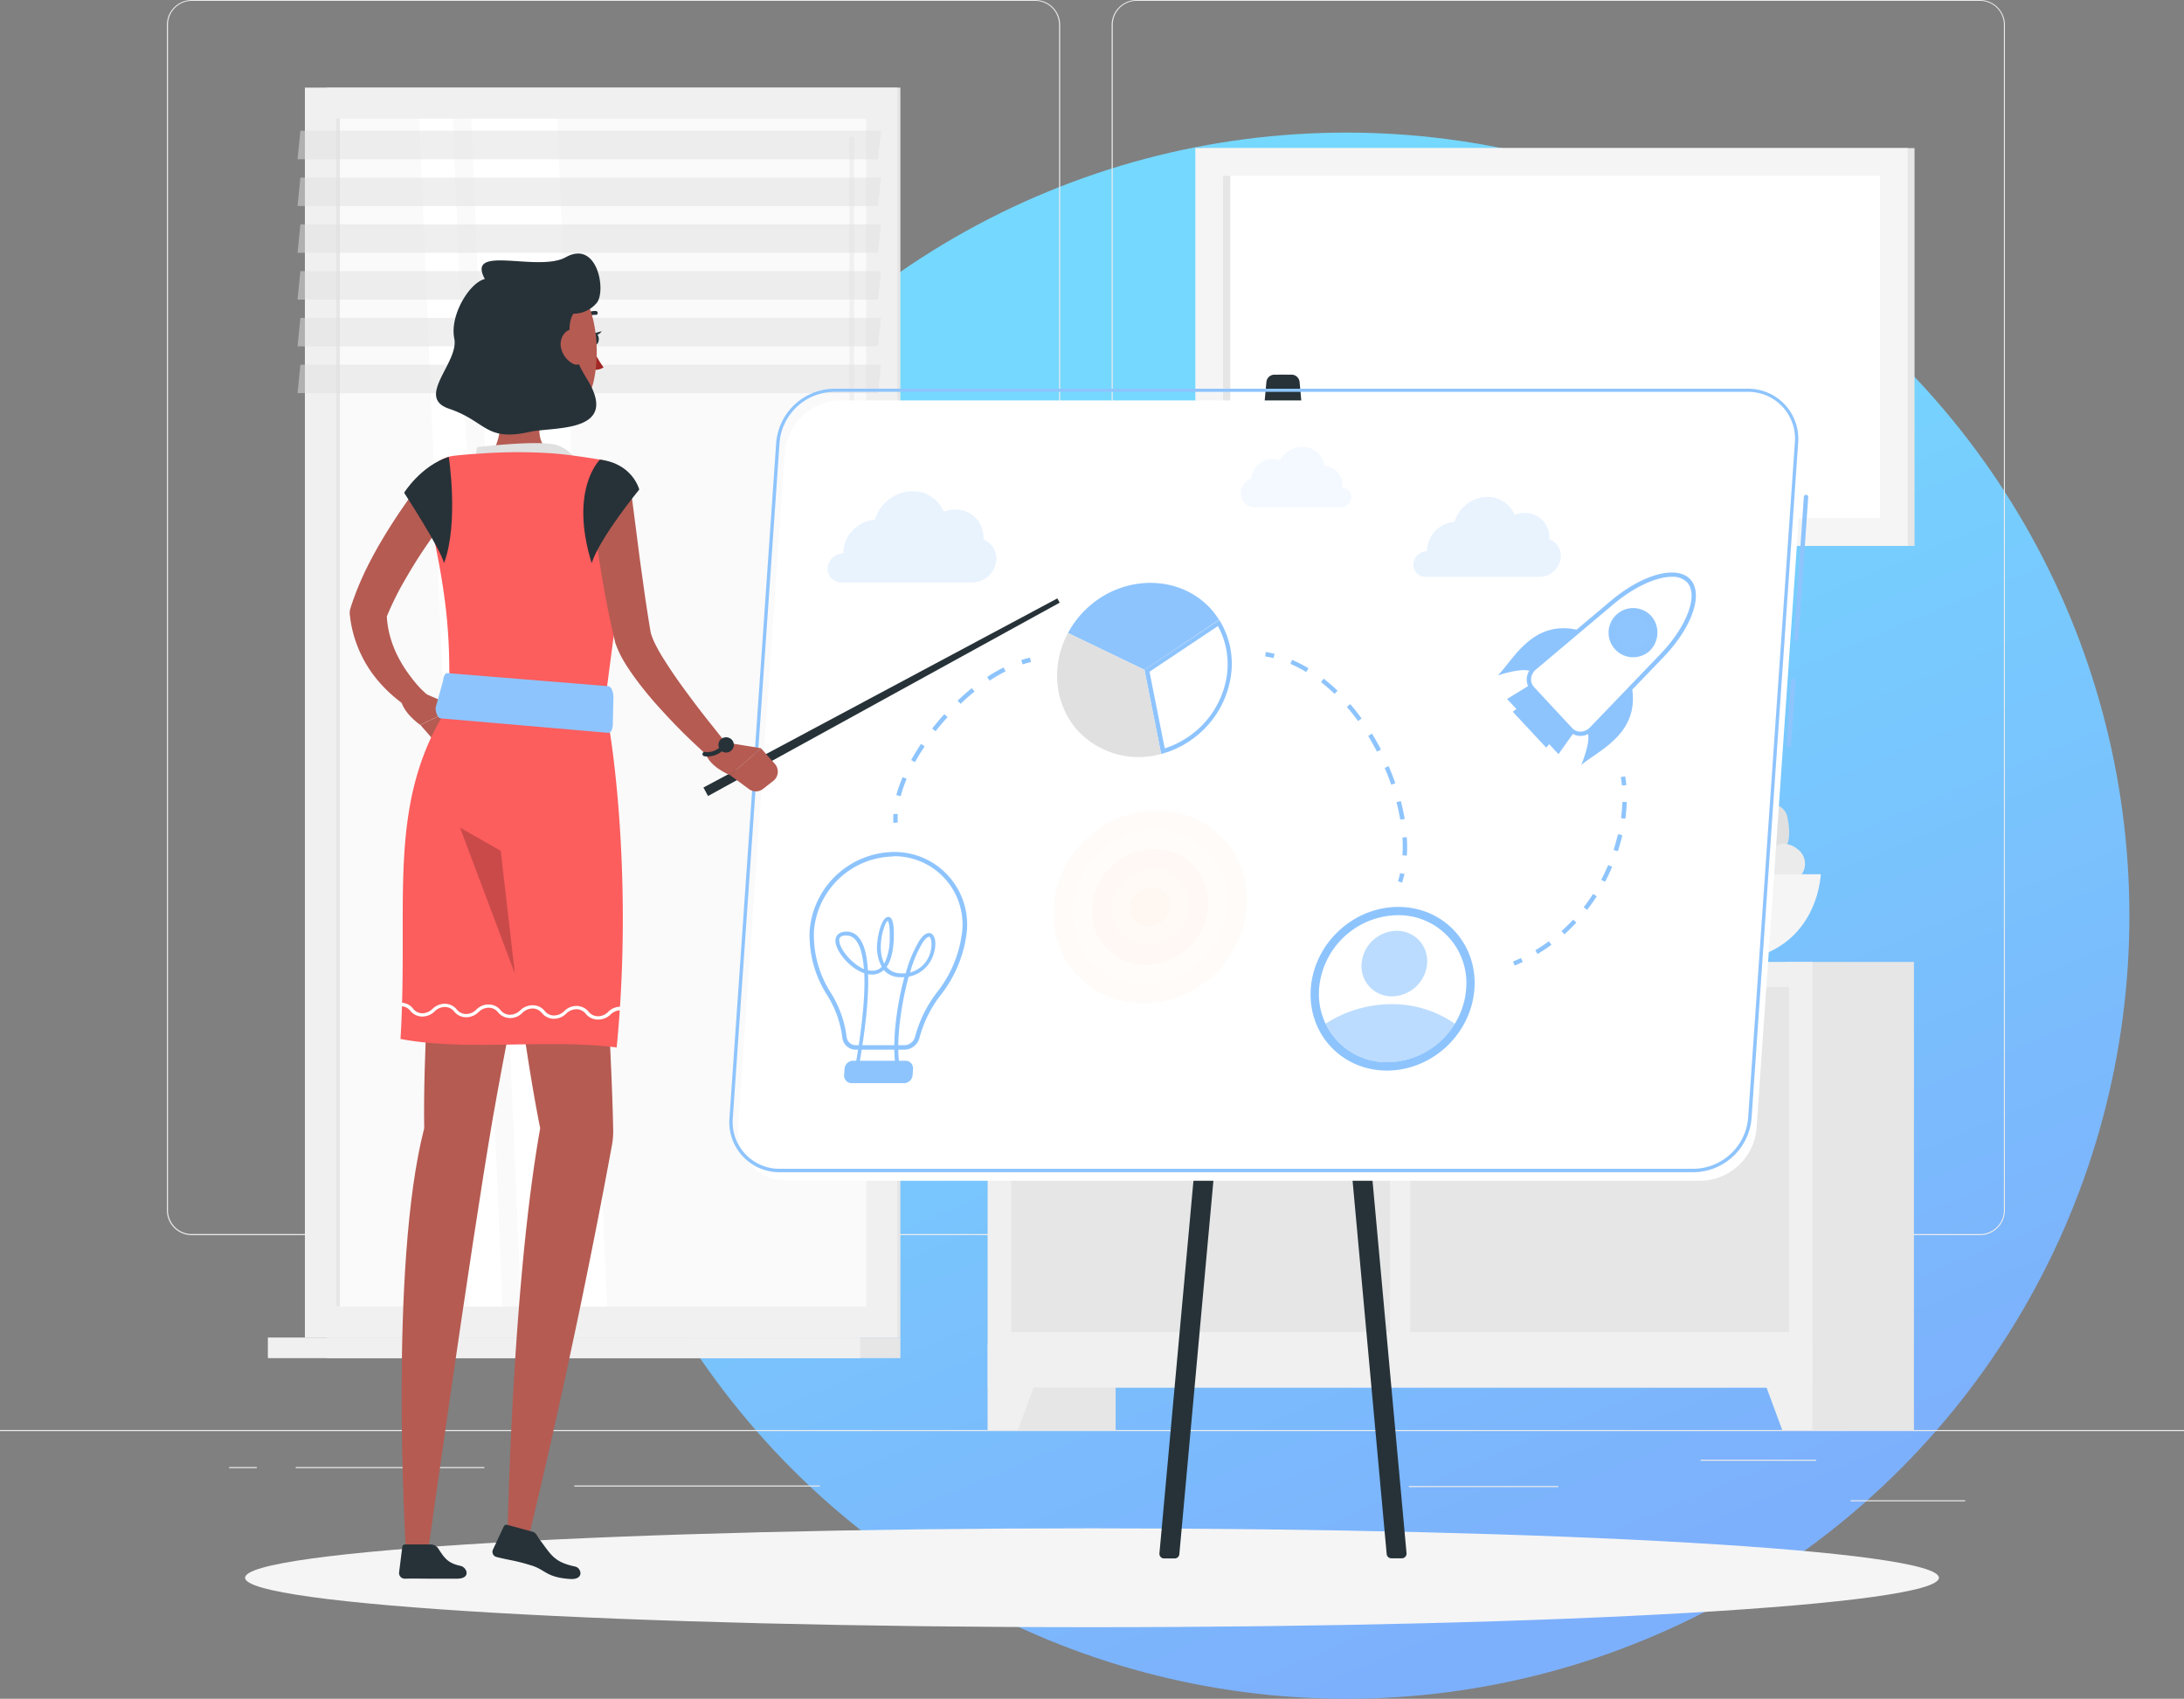 <svg xmlns="http://www.w3.org/2000/svg" xmlns:xlink="http://www.w3.org/1999/xlink" width="640" height="497.857" viewBox="0 0 640 497.857">
  <rect x="0" y="0" width="640" height="497.857" fill="#808080" stroke="none"/>
  <defs>
    <linearGradient id="linear-gradient" x1="0.211" y1="0.308" x2="0.5" y2="1" gradientUnits="objectBoundingBox">
      <stop offset="0" stop-color="#75d8ff"/>
      <stop offset="1" stop-color="#7db0fc"/>
    </linearGradient>
  </defs>
  <g id="Group_2672" data-name="Group 2672" transform="translate(-683 -4123)">
    <circle id="Ellipse_9" data-name="Ellipse 9" cx="229.5" cy="229.5" r="229.5" transform="translate(848 4161.857)" fill="url(#linear-gradient)"/>
    <g id="Business_Plan-rafiki_1" data-name="Business Plan-rafiki 1" transform="translate(683 4052.6)">
      <path id="Path_634" data-name="Path 634" d="M640,489.472H0v.32H640Z" fill="#ebebeb"/>
      <path id="Path_635" data-name="Path 635" d="M575.872,510.067H542.3v.32h33.574Z" fill="#ebebeb"/>
      <path id="Path_636" data-name="Path 636" d="M456.652,505.907H412.838v.32h43.814Z" fill="#ebebeb"/>
      <path id="Path_637" data-name="Path 637" d="M532.186,498.188H498.343v.321h33.843Z" fill="#ebebeb"/>
      <path id="Path_638" data-name="Path 638" d="M141.939,500.339H86.656v.32h55.283Z" fill="#ebebeb"/>
      <path id="Path_639" data-name="Path 639" d="M75.251,500.339h-8.1v.32h8.1Z" fill="#ebebeb"/>
      <path id="Path_640" data-name="Path 640" d="M240.217,505.741H168.281v.32h71.936Z" fill="#ebebeb"/>
      <path id="Path_641" data-name="Path 641" d="M303.36,432.384H56.205a7.308,7.308,0,0,1-7.3-7.309V77.645a7.309,7.309,0,0,1,7.3-7.245H303.36a7.309,7.309,0,0,1,7.309,7.309V425.075a7.31,7.31,0,0,1-7.309,7.309ZM56.205,70.656a6.989,6.989,0,0,0-6.976,6.989v347.43a6.99,6.99,0,0,0,6.976,6.989H303.36a7,7,0,0,0,6.989-6.989V77.645a7,7,0,0,0-6.989-6.989Z" fill="#ebebeb"/>
      <path id="Path_642" data-name="Path 642" d="M580.237,432.384H333.069a7.32,7.32,0,0,1-7.309-7.309V77.645a7.322,7.322,0,0,1,7.309-7.245H580.237a7.309,7.309,0,0,1,7.283,7.245v347.43a7.31,7.31,0,0,1-7.283,7.309ZM333.069,70.656a7,7,0,0,0-6.989,6.989v347.43a7,7,0,0,0,6.989,6.989H580.237a7,7,0,0,0,6.988-6.989V77.645a7,7,0,0,0-6.988-6.989Z" fill="#ebebeb"/>
      <path id="Path_643" data-name="Path 643" d="M289.459,489.472h37.466V352.307H289.459Z" fill="#e6e6e6"/>
      <path id="Path_644" data-name="Path 644" d="M298.3,489.472h-8.845V464.333h18.112Z" fill="#f0f0f0"/>
      <path id="Path_645" data-name="Path 645" d="M523.392,489.472h37.465V352.307H523.392Z" fill="#e6e6e6"/>
      <path id="Path_646" data-name="Path 646" d="M289.459,477.094H531.1V352.307H289.459Z" fill="#f0f0f0"/>
      <path id="Path_647" data-name="Path 647" d="M296.32,359.68H407.309V460.8H296.32Z" fill="#e6e6e6"/>
      <path id="Path_648" data-name="Path 648" d="M413.248,359.68H524.237V460.8H413.248Z" fill="#e6e6e6"/>
      <path id="Path_649" data-name="Path 649" d="M430.221,387.021a8.626,8.626,0,1,1,6.088-2.527A8.634,8.634,0,0,1,430.221,387.021Zm0-15.719a7.117,7.117,0,1,0,5.011,2.089A7.107,7.107,0,0,0,430.221,371.3Z" fill="#fafafa"/>
      <path id="Path_650" data-name="Path 650" d="M390.4,387.021a8.628,8.628,0,1,1,6.087-2.527A8.631,8.631,0,0,1,390.4,387.021Zm0-15.719a7.117,7.117,0,1,0,5.011,2.089A7.1,7.1,0,0,0,390.4,371.3Z" fill="#fafafa"/>
      <path id="Path_651" data-name="Path 651" d="M522.253,489.472H531.1V464.333H512.985Z" fill="#f0f0f0"/>
      <path id="Path_652" data-name="Path 652" d="M497.728,333.709c2.164-2.112-.128-5.005,2.778-7.04s.41-5.12.525-7.975,3.9-3.289,4.992-6.592a6.476,6.476,0,0,0-.858-4.659,5.3,5.3,0,0,0-8.614-1.28,5.235,5.235,0,0,0-.333.41c-2.163,2.88,0,5.657-2.445,7.6s-6.733,2.342-6.592,5.581-3.123,3.52-4.877,6.016c-1.062,1.549-.243,4.1.538,5.837a5.32,5.32,0,0,0,2.816,2.7C488.551,335.475,494.234,337.114,497.728,333.709Z" fill="#ebebeb"/>
      <path id="Path_653" data-name="Path 653" d="M502.541,341.363c3.673-1.549,2.24-6.17,6.784-7.27s2.969-6.068,4.454-9.5,6.4-2.15,9.28-5.67c1.8-2.164,1.28-6.3.7-9.14a4.634,4.634,0,0,0-4.3-3.648,9.952,9.952,0,0,0-5.734,1.28c-4.019,2.5-2.765,6.912-6.643,8.128s-9.344-.371-10.727,3.661-5.517,2.8-8.845,5.031c-2.393,1.587-2.3,6.092-2.06,8.524a4.59,4.59,0,0,0,1.28,2.778C489.344,338.189,496.089,344.089,502.541,341.363Z" fill="#e0e0e0"/>
      <path id="Path_654" data-name="Path 654" d="M499.61,322.79c2.406-1.843,4.928.845,7.373-1.74s5.12.32,7.949.627,3.84-3.392,7.257-3.994a6.488,6.488,0,0,1,4.48,1.511,5.312,5.312,0,0,1,0,8.716l-.461.282c-3.161,1.715-5.606-.781-7.872,1.28s-3.289,6.323-6.476,5.722-3.943,2.56-6.656,3.955c-1.677.832-4.084-.346-5.7-1.37a5.3,5.3,0,0,1-2.266-3.174C496.538,331.61,495.732,325.76,499.61,322.79Z" fill="#ebebeb"/>
      <path id="Path_655" data-name="Path 655" d="M473.6,326.63s.755,25.664,29.977,25.664,29.978-25.664,29.978-25.664Z" fill="#f5f5f5"/>
      <path id="Path_656" data-name="Path 656" d="M561.036,113.805H352.281V230.387H561.036Z" fill="#e6e6e6"/>
      <path id="Path_657" data-name="Path 657" d="M559.04,113.805H350.285V230.387H559.04Z" fill="#f5f5f5"/>
      <path id="Path_658" data-name="Path 658" d="M550.912,222.246V121.933H358.426V222.246Z" fill="#fff"/>
      <path id="Path_659" data-name="Path 659" d="M360.524,222.246V121.933H358.4V222.246Z" fill="#e6e6e6"/>
      <path id="Path_660" data-name="Path 660" d="M95.847,462.374h168V96.076h-168Z" fill="#e6e6e6"/>
      <path id="Path_661" data-name="Path 661" d="M89.344,462.374H262.925V96.076H89.344Z" fill="#f0f0f0"/>
      <path id="Path_662" data-name="Path 662" d="M95.847,468.429h168v-6.042h-168Z" fill="#e6e6e6"/>
      <path id="Path_663" data-name="Path 663" d="M78.5,468.429H252.083v-6.042H78.5Z" fill="#f0f0f0"/>
      <path id="Path_664" data-name="Path 664" d="M253.824,453.286V105.19H98.445v348.1Z" fill="#fafafa"/>
      <path id="Path_665" data-name="Path 665" d="M177.881,453.286,163.3,105.19H138.086l14.579,348.1Z" fill="#fff"/>
      <path id="Path_666" data-name="Path 666" d="M249.6,205.235a.7.7,0,0,0,.7-.7v-93.44a.7.7,0,0,0-1.4,0v93.44a.7.7,0,0,0,.691.7Z" fill="#f0f0f0"/>
      <path id="Path_667" data-name="Path 667" d="M147.239,453.286l-14.567-348.1h-9.83l14.566,348.1Z" fill="#fff"/>
      <path id="Path_668" data-name="Path 668" d="M99.6,453.274v-348.1H98.445v348.1Z" fill="#e6e6e6"/>
      <path id="Path_669" data-name="Path 669" d="M87.193,117.069H257.3l.845-8.346H88.025Z" fill="#e0e0e0" opacity="0.5"/>
      <path id="Path_670" data-name="Path 670" d="M87.193,130.778H257.3l.845-8.333H88.025Z" fill="#e0e0e0" opacity="0.5"/>
      <path id="Path_671" data-name="Path 671" d="M87.193,144.486H257.3l.845-8.333H88.025Z" fill="#e0e0e0" opacity="0.5"/>
      <path id="Path_672" data-name="Path 672" d="M87.193,158.208H257.3l.845-8.346H88.025Z" fill="#e0e0e0" opacity="0.5"/>
      <path id="Path_673" data-name="Path 673" d="M87.193,171.917H257.3l.845-8.346H88.025Z" fill="#e0e0e0" opacity="0.5"/>
      <path id="Path_674" data-name="Path 674" d="M87.193,185.625H257.3l.845-8.345H88.025Z" fill="#e0e0e0" opacity="0.5"/>
      <path id="Path_675" data-name="Path 675" d="M320,547.277c137.066,0,248.18-6.488,248.18-14.49S457.065,518.3,320,518.3,71.82,524.785,71.82,532.787,182.934,547.277,320,547.277Z" fill="#f5f5f5"/>
      <path id="Path_676" data-name="Path 676" d="M373.441,180.2h3.673L345.6,525.849a1.371,1.371,0,0,1-1.37,1.28h-3.1a1.369,1.369,0,0,1-1.369-1.5L371.1,182.4a2.382,2.382,0,0,1,2.343-2.2Z" fill="#263238"/>
      <path id="Path_677" data-name="Path 677" d="M378.471,180.2h-3.687l31.565,345.6a1.371,1.371,0,0,0,1.37,1.28H410.8a1.369,1.369,0,0,0,1.37-1.5l-31.334-343.22a2.381,2.381,0,0,0-2.368-2.163Z" fill="#263238"/>
      <path id="Path_678" data-name="Path 678" d="M524.16,289.459a.654.654,0,0,1-.241-.068.637.637,0,0,1-.319-.374.635.635,0,0,1-.028-.249l1.28-18.855a.638.638,0,0,1,.214-.441.646.646,0,0,1,.216-.127.65.65,0,0,1,.85.658l-1.28,18.854a.642.642,0,0,1-.692.6Z" fill="#8ec4fd"/>
      <path id="Path_679" data-name="Path 679" d="M526.323,258.2a.64.64,0,0,1-.588-.679L528.6,216a.642.642,0,0,1,.92-.526.647.647,0,0,1,.2.152.626.626,0,0,1,.126.216.633.633,0,0,1,.034.248l-2.867,41.51a.633.633,0,0,1-.065.245.647.647,0,0,1-.154.2.645.645,0,0,1-.473.155Z" fill="#8ec4fd"/>
      <path id="Path_680" data-name="Path 680" d="M512.141,184.742H244.391a16.755,16.755,0,0,0-16.422,15.36l-13.7,197.978a14.183,14.183,0,0,0,14.3,15.36H496.321a16.755,16.755,0,0,0,16.422-15.36l13.7-198a14.184,14.184,0,0,0-14.3-15.335Z" transform="translate(2 3)" fill="#fff"/>
      <path id="Path_681" data-name="Path 681" d="M496.32,413.939H228.57a14.67,14.67,0,0,1-14.81-15.859l13.7-198a17.229,17.229,0,0,1,16.935-15.757h267.75a14.668,14.668,0,0,1,14.784,15.872L513.28,398.08a17.228,17.228,0,0,1-16.96,15.859ZM244.391,185.229a16.242,16.242,0,0,0-15.949,14.912l-13.7,197.939a13.7,13.7,0,0,0,13.824,14.848H496.32a16.243,16.243,0,0,0,15.949-14.848l13.7-198a13.7,13.7,0,0,0-13.824-14.836Z" fill="#8ec4fd"/>
      <g id="Group_315" data-name="Group 315" opacity="0.2">
        <path id="Path_682" data-name="Path 682" d="M356.018,355.842c11.638-11.243,12.568-29.16,2.077-40.021s-28.43-10.55-40.068.693-12.568,29.16-2.077,40.021S344.38,367.085,356.018,355.842Z" fill="#ff9c59" opacity="0.2"/>
        <path id="Path_683" data-name="Path 683" d="M352.222,351.911c9.314-9,10.06-23.336,1.666-32.025s-22.749-8.439-32.064.559-10.06,23.336-1.666,32.025S342.907,360.909,352.222,351.911Z" fill="#fff" opacity="0.2"/>
        <path id="Path_684" data-name="Path 684" d="M348.424,347.98c6.986-6.748,7.545-17.5,1.248-24.021s-17.064-6.332-24.05.417-7.545,17.5-1.248,24.021S341.438,354.729,348.424,347.98Z" fill="#ff9c59" opacity="0.2"/>
        <path id="Path_685" data-name="Path 685" d="M348.353,336.179a12.327,12.327,0,0,1-12.109,11.328A10.431,10.431,0,0,1,325.7,336.179a12.327,12.327,0,0,1,12.109-11.328,10.446,10.446,0,0,1,10.547,11.328Z" fill="#fff" opacity="0.2"/>
        <path id="Path_686" data-name="Path 686" d="M342.682,336.179a6.157,6.157,0,0,1-6.054,5.658,5.209,5.209,0,0,1-5.261-5.658,6.145,6.145,0,0,1,6.054-5.658,5.209,5.209,0,0,1,5.261,5.658Z" fill="#ff9c59" opacity="0.2"/>
      </g>
      <path id="Path_687" data-name="Path 687" d="M264.96,378.035H250.88a3.981,3.981,0,0,1-4.032-3.456,30.463,30.463,0,0,0-4.467-12.544,32.455,32.455,0,0,1-5.12-18.906,25.062,25.062,0,0,1,24.589-23.04,21.274,21.274,0,0,1,21.491,23.04,36.516,36.516,0,0,1-7.68,18.88,35.376,35.376,0,0,0-6.221,12.57,4.634,4.634,0,0,1-4.48,3.456Zm-3.123-56.627a23.756,23.756,0,0,0-23.309,21.76,31.224,31.224,0,0,0,4.915,18.15,31.534,31.534,0,0,1,4.66,13.056,2.728,2.728,0,0,0,2.764,2.343h14.08a3.317,3.317,0,0,0,3.188-2.42,36.772,36.772,0,0,1,6.4-13.03,35.272,35.272,0,0,0,7.449-18.176,19.992,19.992,0,0,0-20.211-21.76Z" fill="#8ec4fd"/>
      <path id="Path_688" data-name="Path 688" d="M272.781,343.949c-.716-.269-1.868-.154-3.392,2.15a36.738,36.738,0,0,0-3.968,9.536,8.894,8.894,0,0,1-1.664,0,5.192,5.192,0,0,1-3.942-1.882c1.165-1.612,2.022-4.377,2.112-8.857.077-3.942-.422-5.786-1.626-5.773-1.715,0-2.918,4.314-3.187,7.194a12.042,12.042,0,0,0,1.28,7.436,3.682,3.682,0,0,1-2.56,1.114,5.592,5.592,0,0,1-1.51-.128c-.269-4.71-1.191-7.962-2.765-9.715a4.492,4.492,0,0,0-3.84-1.587c-2.56.153-2.906,1.92-2.906,2.649,0,2.983,4.109,8.09,8.461,9.536.269,6.016-.448,15.207-2.982,29.223l-.09.524h1.139v-.384c2.266-12.467,3.29-22.182,3.034-29.068a7.732,7.732,0,0,0,1.434.089,4.77,4.77,0,0,0,3.161-1.344,6.231,6.231,0,0,0,4.57,2.112,9.274,9.274,0,0,0,1.472,0c-2.714,9.971-4.032,22.861-1.882,28.6h1.28c-2.342-5.184-.921-18.636,1.869-28.736a9.534,9.534,0,0,0,7.386-6.9C274.484,346.982,274.1,344.5,272.781,343.949Zm-26.88,2.073c0-.576.192-1.356,1.767-1.459h.294a3.424,3.424,0,0,1,2.727,1.28c1.113,1.28,2.124,3.763,2.47,8.563-3.558-1.548-7.206-5.939-7.194-8.384Zm13.2,6.733a10.1,10.1,0,0,1-.96-3.776c-.281-4.275,1.344-8.461,1.984-8.717,0,0,.679.448.6,4.7a17.176,17.176,0,0,1-1.562,7.8Zm13.543-3.315a8.384,8.384,0,0,1-5.94,5.965,34.409,34.409,0,0,1,3.674-8.755c.845-1.28,1.485-1.7,1.83-1.7h.141C272.871,345.241,273.293,347.11,272.641,349.44Z" fill="#8ec4fd"/>
      <path id="Path_689" data-name="Path 689" d="M264.96,387.148H249.6a1.587,1.587,0,0,1-1.612-1.715l.128-1.856a1.894,1.894,0,0,1,1.843-1.728h15.36a1.6,1.6,0,0,1,1.613,1.728l-.128,1.856a1.881,1.881,0,0,1-1.844,1.715Z" fill="#8ec4fd"/>
      <path id="Path_690" data-name="Path 690" d="M264.96,387.84H249.6a2.221,2.221,0,0,1-2.24-2.406l.128-1.856a2.56,2.56,0,0,1,2.471-2.317h15.36a2.224,2.224,0,0,1,2.24,2.406l-.128,1.856a2.56,2.56,0,0,1-2.471,2.317Zm-15.065-5.3a1.282,1.282,0,0,0-1.2,1.126l-.128,1.856a1.041,1.041,0,0,0,.256.743.968.968,0,0,0,.717.294H264.9a1.28,1.28,0,0,0,1.2-1.126l.128-1.856a.993.993,0,0,0-.256-.73.959.959,0,0,0-.326-.229.985.985,0,0,0-.39-.078Z" fill="#8ec4fd"/>
      <path id="Path_691" data-name="Path 691" d="M456.692,291.417l-15.053-16.166,8.589-5.3L462.554,283.2Z" fill="#8ec4fd"/>
      <path id="Path_692" data-name="Path 692" d="M453.1,289.51,443.3,278.989l9.574-7.194,8.026,8.614Z" fill="#8ec4fd"/>
      <path id="Path_693" data-name="Path 693" d="M463.95,255.449l-11.277,9.869a6.069,6.069,0,0,1-4.928,1.575c-2.944-.564-8.807,1.459-8.807,1.459C443.726,263.424,449.614,251.021,463.95,255.449Z" fill="#8ec4fd"/>
      <path id="Path_694" data-name="Path 694" d="M477.94,270.489s-5.7,5.671-10.6,10.586a6.052,6.052,0,0,0-1.907,4.813c.358,2.982-2.074,8.716-2.074,8.716C468.6,290.163,481.357,285.12,477.94,270.489Z" fill="#8ec4fd"/>
      <path id="Path_695" data-name="Path 695" d="M486.99,262.554c8.32-8.666,11.52-18.087,7.859-21.952s-13.184-1.37-22.387,6.4l-22.823,19.2a4.2,4.2,0,0,0-.589,6.028L460.276,284.3a4.173,4.173,0,0,0,6.054-.179Z" fill="#fff"/>
      <path id="Path_696" data-name="Path 696" d="M463.13,286.08a4.483,4.483,0,0,1-3.277-1.421L448.589,272.64a4.477,4.477,0,0,1-1.19-3.38,5.12,5.12,0,0,1,1.83-3.584l22.822-19.2c9.319-7.833,19.328-10.534,23.271-6.3s.563,14.08-7.872,22.835l-20.659,21.491a5.124,5.124,0,0,1-3.661,1.575Zm26.79-46.644c-4.493,0-10.969,2.906-17.049,8l-22.81,19.2a3.839,3.839,0,0,0-1.382,2.688,3.185,3.185,0,0,0,.844,2.42l11.226,12.07a3.246,3.246,0,0,0,2.355,1.011,3.971,3.971,0,0,0,2.765-1.19l20.659-21.5c7.821-8.141,11.277-17.4,7.859-21.069a5.872,5.872,0,0,0-4.467-1.626Z" fill="#8ec4fd"/>
      <path id="Path_697" data-name="Path 697" d="M483.149,261.389a7.206,7.206,0,1,1,.691-10.509,7.438,7.438,0,0,1-.691,10.509Z" fill="#8ec4fd"/>
      <path id="Path_698" data-name="Path 698" d="M481.638,259.763a4.979,4.979,0,1,1,.5-7.27,5.12,5.12,0,0,1-.5,7.27Z" fill="#8ec4fd" opacity="0.3"/>
      <path id="Path_699" data-name="Path 699" d="M424.186,376.833c9.864-9.529,10.653-24.713,1.763-33.916s-24.093-8.939-33.957.59-10.652,24.713-1.762,33.916S414.322,386.361,424.186,376.833Z" fill="#8ec4fd"/>
      <path id="Path_700" data-name="Path 700" d="M429.645,360.166a22.72,22.72,0,0,1-3.315,10.24,23.373,23.373,0,0,1-19.725,11.29,19.788,19.788,0,0,1-18.163-11.29,20.486,20.486,0,0,1-1.895-10.24,23.45,23.45,0,0,1,23.04-21.555,19.865,19.865,0,0,1,20.058,21.555Z" fill="#fff"/>
      <path id="Path_701" data-name="Path 701" d="M426.331,370.419a23.373,23.373,0,0,1-19.725,11.29,19.791,19.791,0,0,1-18.164-11.29,35.913,35.913,0,0,1,19.341-5.734A32.154,32.154,0,0,1,426.331,370.419Z" fill="#8ec4fd" opacity="0.6"/>
      <path id="Path_702" data-name="Path 702" d="M418.2,352.794a10.458,10.458,0,0,1-10.24,9.6,8.847,8.847,0,0,1-8.96-9.6,10.456,10.456,0,0,1,10.24-9.6,8.843,8.843,0,0,1,8.96,9.6Z" fill="#8ec4fd" opacity="0.6"/>
      <path id="Path_703" data-name="Path 703" d="M360.666,268.928a24.319,24.319,0,0,0-3.354-16.87L335.36,266.7l4.9,24.665a27.359,27.359,0,0,0,6.336-2.56,28.292,28.292,0,0,0,5.568-4.057A27.638,27.638,0,0,0,360.666,268.928Z" fill="#fff"/>
      <path id="Path_704" data-name="Path 704" d="M356.9,253.875a23.372,23.372,0,0,1,2.56,14.861,26.447,26.447,0,0,1-8.09,15.091,27.173,27.173,0,0,1-5.325,3.84,26.111,26.111,0,0,1-4.723,2.061l-4.467-22.464,20.1-13.415Zm.461-1.843-22,14.669,4.9,24.665a27.359,27.359,0,0,0,6.336-2.56,28.333,28.333,0,0,0,5.568-4.057,27.64,27.64,0,0,0,8.473-15.834,24.319,24.319,0,0,0-3.353-16.87Z" fill="#8ec4fd"/>
      <path id="Path_705" data-name="Path 705" d="M335.36,266.7l-22.4-10.791a27.967,27.967,0,0,1,5.594-7.257c10.585-9.908,26.88-9.908,36.108,0a22.51,22.51,0,0,1,2.56,3.4Z" fill="#8ec4fd"/>
      <path id="Path_706" data-name="Path 706" d="M335.36,266.7l4.9,24.665a24.318,24.318,0,0,1-24.2-6.605c-7.053-7.577-8.3-19.2-3.1-28.851Z" fill="#e0e0e0"/>
      <path id="Path_707" data-name="Path 707" d="M261.811,311.59a18.016,18.016,0,0,1,0-2.649h1.28a17.549,17.549,0,0,0,0,2.47Z" fill="#8ec4fd"/>
      <path id="Path_708" data-name="Path 708" d="M263.936,303.744l-1.28-.333a41.488,41.488,0,0,1,1.856-5.274l1.178.512A39.843,39.843,0,0,0,263.936,303.744Zm4.186-9.971-1.114-.628c.871-1.574,1.843-3.161,2.893-4.736l1.062.717C269.939,290.662,268.979,292.224,268.122,293.773Zm6.041-9.063-1.011-.793c1.139-1.447,2.343-2.868,3.584-4.225l.947.858C276.48,281.881,275.277,283.289,274.163,284.71Zm7.335-8.051-.883-.935c1.369-1.28,2.777-2.56,4.185-3.648l.794,1C284.16,274.176,282.88,275.379,281.5,276.659Zm8.486-6.784-.7-1.075a45.828,45.828,0,0,1,4.813-2.791l.576,1.139A49.609,49.609,0,0,0,289.984,269.875Z" fill="#8ec4fd"/>
      <path id="Path_709" data-name="Path 709" d="M299.661,265.113l-.384-1.28a26.423,26.423,0,0,1,2.56-.7l.282,1.28C301.3,264.627,300.481,264.845,299.661,265.113Z" fill="#8ec4fd"/>
      <path id="Path_710" data-name="Path 710" d="M475.29,300.621c-.077-.858-.192-1.69-.333-2.483l1.28-.218c.154.819.269,1.69.358,2.56Z" fill="#8ec4fd"/>
      <path id="Path_711" data-name="Path 711" d="M450.56,349.99l-.653-1.1c1.357-.807,2.7-1.7,3.968-2.637l.755,1.037C453.325,348.25,451.955,349.158,450.56,349.99Zm7.885-5.772-.858-.96c1.178-1.05,2.33-2.176,3.418-3.341l.934.87C460.8,341.978,459.648,343.13,458.445,344.218Zm6.656-7.156-1.011-.78c.96-1.28,1.881-2.56,2.739-3.9l1.088.691C467.034,334.438,466.086,335.782,465.1,337.062Zm5.261-8.23-1.14-.589c.73-1.408,1.421-2.867,2.036-4.326l1.177.486C471.808,325.914,471.1,327.4,470.362,328.832Zm3.763-8.96-1.28-.384c.486-1.523.909-3.072,1.28-4.608l1.28.282c-.346,1.523-.781,3.11-1.28,4.659Zm2.176-9.523-1.28-.179a47.484,47.484,0,0,0,.4-4.749h1.28a46.934,46.934,0,0,1-.4,4.877Z" fill="#8ec4fd"/>
      <path id="Path_712" data-name="Path 712" d="M443.866,353.382l-.5-1.177c.794-.333,1.562-.679,2.317-1.037l.55,1.152C445.441,352.691,444.673,353.037,443.866,353.382Z" fill="#8ec4fd"/>
      <path id="Path_713" data-name="Path 713" d="M373.184,263.271c-.819-.2-1.638-.384-2.445-.512l.2-1.28c.845.14,1.7.32,2.56.537Z" fill="#8ec4fd"/>
      <path id="Path_714" data-name="Path 714" d="M412.275,321.152l-1.28-.077c0-.73.064-1.485.064-2.24a29.633,29.633,0,0,0-.1-2.995l1.28-.09c.077,1.037.115,2.074.115,3.085C412.339,319.616,412.314,320.4,412.275,321.152Zm-1.945-10.547c-.295-1.69-.666-3.418-1.114-5.12l1.28-.32c.461,1.753.845,3.532,1.139,5.26Zm-2.65-10.24c-.576-1.652-1.216-3.3-1.907-4.916l1.165-.512c.716,1.652,1.369,3.328,1.945,5.018Zm-4.173-9.69c-.819-1.562-1.689-3.11-2.56-4.6l1.088-.679c.935,1.511,1.831,3.085,2.65,4.685Zm-5.542-8.96c-1.05-1.434-2.151-2.829-3.277-4.134l.973-.832A53.259,53.259,0,0,1,399,280.96Zm-6.887-7.962a51.731,51.731,0,0,0-3.968-3.456l.781-1a51.768,51.768,0,0,1,4.071,3.533Zm-8.294-6.4a37.193,37.193,0,0,0-4.646-2.393l.5-1.178a39.93,39.93,0,0,1,4.813,2.471Z" fill="#8ec4fd"/>
      <path id="Path_715" data-name="Path 715" d="M410.88,329.075l-1.216-.4c.243-.768.461-1.587.64-2.406l1.28.269C411.354,327.411,411.123,328.269,410.88,329.075Z" fill="#8ec4fd"/>
      <path id="Path_716" data-name="Path 716" d="M288.179,228.493a8.139,8.139,0,0,0-8.23-8.768,9.232,9.232,0,0,0-3.366.64,9.806,9.806,0,0,0-9.178-6,11.646,11.646,0,0,0-11.008,8.372,10.023,10.023,0,0,0-9.242,9.164v.679a4.646,4.646,0,0,0-4.6,4.224,3.918,3.918,0,0,0,3.968,4.262h38.464a7.089,7.089,0,0,0,6.963-6.515,5.988,5.988,0,0,0-3.776-6.054Z" fill="#8ec4fd" opacity="0.2"/>
      <path id="Path_717" data-name="Path 717" d="M454,228.4a7.117,7.117,0,0,0-7.193-7.68,7.88,7.88,0,0,0-2.944.576,8.59,8.59,0,0,0-8.026-5.261,10.241,10.241,0,0,0-9.6,7.322,8.755,8.755,0,0,0-8.064,8.013v.588a4.057,4.057,0,0,0-3.993,3.725,3.444,3.444,0,0,0,3.468,3.738h33.626a6.209,6.209,0,0,0,6.093-5.709A5.223,5.223,0,0,0,454,228.4Z" fill="#8ec4fd" opacity="0.2"/>
      <path id="Path_718" data-name="Path 718" d="M366.618,210.714a6.4,6.4,0,0,1,6.234-5.8,5.45,5.45,0,0,1,2.163.435,7.682,7.682,0,0,1,6.6-3.968,6.4,6.4,0,0,1,6.5,5.53,5.568,5.568,0,0,1,5.261,6.042,2.794,2.794,0,0,1,0,.448,2.56,2.56,0,0,1,2.624,2.816A3.072,3.072,0,0,1,393,219.034H367.578a3.969,3.969,0,0,1-4.006-4.3,4.682,4.682,0,0,1,3.046-4.019Z" fill="#8ec4fd" opacity="0.1"/>
      <path id="Path_719" data-name="Path 719" d="M136.089,215.194c-2.176,2.752-4.505,5.747-6.63,8.729s-4.3,5.978-6.3,9.05-3.84,6.195-5.619,9.344a89.771,89.771,0,0,0-4.518,9.561l.281-2.073a28.914,28.914,0,0,0,.871,6.605,31.578,31.578,0,0,0,2.432,6.4,38.23,38.23,0,0,0,3.84,6.041c.729.973,1.5,1.92,2.329,2.829a15.157,15.157,0,0,0,1.28,1.28c.448.384.9.9,1.28,1.216l.243.23a2.97,2.97,0,0,1-3.43,4.775,30.944,30.944,0,0,1-3.84-2.368,40.887,40.887,0,0,1-3.43-2.727,39.8,39.8,0,0,1-5.952-6.566,36.12,36.12,0,0,1-4.288-8.038,35.178,35.178,0,0,1-2.138-9.05,4.558,4.558,0,0,1,.192-1.779l.09-.295a86.92,86.92,0,0,1,4.6-11.328c1.766-3.6,3.712-7.052,5.773-10.406s4.224-6.63,6.515-9.818,4.6-6.246,7.245-9.356a5.99,5.99,0,0,1,9.267,7.59Z" fill="#b55b52"/>
      <path id="Path_720" data-name="Path 720" d="M122.879,272.96l11.034,4.762-10.778,5.12s-6.31-4.3-5.772-9.063Z" fill="#b55b52"/>
      <path id="Path_721" data-name="Path 721" d="M138.8,286.323l-9.28,3.8-6.336-7.283,10.79-5.12Z" fill="#b55b52"/>
      <path id="Path_722" data-name="Path 722" d="M145.5,179.61c1.357,7,2.714,19.776-2.163,24.243a37.118,37.118,0,0,0,16.755,14.72c9.319-5.5,4.877-13.978,4.877-13.978-7.757-2.112-7.552-7.859-6.2-13.209Z" fill="#b55b52"/>
      <path id="Path_723" data-name="Path 723" d="M139.751,204.659a5.931,5.931,0,0,1,.089-3.225s17.293-2.061,22.759-.73,7.539,6.784,7.539,6.784Z" fill="#e0e0e0"/>
      <path id="Path_724" data-name="Path 724" d="M173.248,169.728c0,.948.512,1.728,1.126,1.741s1.114-.729,1.1-1.689-.5-1.728-1.113-1.754S173.248,168.768,173.248,169.728Z" fill="#263238"/>
      <path id="Path_725" data-name="Path 725" d="M174.08,168.077l2.253-.6S175.194,169.229,174.08,168.077Z" fill="#263238"/>
      <path id="Path_726" data-name="Path 726" d="M173.491,171.9a26.453,26.453,0,0,0,3.379,6.157,3.957,3.957,0,0,1-3.353.538Z" fill="#a02724"/>
      <path id="Path_727" data-name="Path 727" d="M170.611,164.557a.637.637,0,0,1-.4-.128.574.574,0,0,1-.089-.793,5.3,5.3,0,0,1,4.531-2.087.578.578,0,0,1,.5.627.534.534,0,0,1-.189.371.539.539,0,0,1-.188.1.524.524,0,0,1-.212.017,4.222,4.222,0,0,0-3.571,1.689.544.544,0,0,1-.171.142A.531.531,0,0,1,170.611,164.557Z" fill="#263238"/>
      <path id="Path_728" data-name="Path 728" d="M141.606,164.967c.755,11.686.832,16.64,6.694,22.8,8.82,9.255,22.836,6.208,25.6-5.363,2.432-10.419.781-27.789-10.547-32.742a15.36,15.36,0,0,0-21.747,15.309Z" fill="#b55b52"/>
      <path id="Path_729" data-name="Path 729" d="M142.08,152.167c-4.519,1.075-10.343,10.675-8.96,17.408,1.472,7.04-11.52,17.228-1.549,20.6,11.059,3.737,10.586,9.728,23.706,6.784,6.886-1.536,26.56.486,16.768-15.424-8.4-13.619-4.02-19.2-4.02-19.2a8.844,8.844,0,0,0,6.823-3.149c2.867-3.4.281-18.637-9.075-13.389C157.606,150.285,136.435,141.8,142.08,152.167Z" fill="#263238"/>
      <path id="Path_730" data-name="Path 730" d="M164.3,171.789a7.077,7.077,0,0,0,3.7,5.273c2.3.832,2.906-.934,3.149-3.66.205-2.458-.563-6.157-2.944-6.464S164.045,169.2,164.3,171.789Z" fill="#b55b52"/>
      <path id="Path_731" data-name="Path 731" d="M172.288,277.056s6.72,87.335,7.4,124.506a22.3,22.3,0,0,1-.359,4.429c-11.4,62.092-24.23,114.137-24.23,114.137l-6.324-1.728s1.383-71.782,9.524-117.35c-8.026-39.808-16.218-123.994-16.218-123.994Z" fill="#b55b52"/>
      <path id="Path_732" data-name="Path 732" d="M168.23,277.056s-17.715,85.76-23.9,121.536c-6.4,37.184-18.893,126.451-18.893,126.451h-6.49s-5.12-83.379,5.364-123.993c-.679-39.808,7.552-123.994,7.552-123.994Z" fill="#b55b52"/>
      <path id="Path_733" data-name="Path 733" d="M184.115,214.157a9.767,9.767,0,0,0-8.077-9.024c-3.84-.64-8.806-1.395-13.478-1.818a150.392,150.392,0,0,0-21.606,0c-2.765.167-5.453.372-7.885.653a10.048,10.048,0,0,0-8.589,12.519c7.68,31.449,7.283,43.046,7.142,60.569-18.662,28.672-11.776,57.293-14.259,97.831,19.7,3.686,42.7-.116,63.347,2.483,4.775-48.423-1.19-91.546-3.52-100.314C181.939,240.333,184.576,222.72,184.115,214.157Z" fill="#fc5d5d"/>
      <path id="Path_734" data-name="Path 734" d="M131.506,204.275c-8.23,2.676-13.081,10.535-13.081,10.535s10.521,16.128,11.7,20.621C134.5,223.616,131.506,204.275,131.506,204.275Z" fill="#263238"/>
      <path id="Path_735" data-name="Path 735" d="M175.206,369.191h-.09a4.563,4.563,0,0,1-3.456-1.664,3.493,3.493,0,0,0-2.726-1.357,4.387,4.387,0,0,0-3.008,1.28,5.115,5.115,0,0,1-3.674,1.51,4.521,4.521,0,0,1-3.443-1.651,3.505,3.505,0,0,0-2.726-1.357,4.352,4.352,0,0,0-2.995,1.28,4.966,4.966,0,0,1-3.687,1.523,4.546,4.546,0,0,1-3.443-1.663,3.489,3.489,0,0,0-2.726-1.357,4.179,4.179,0,0,0-3,1.28,5.247,5.247,0,0,1-3.584,1.51h-.089a4.491,4.491,0,0,1-3.444-1.651,3.505,3.505,0,0,0-2.726-1.357,4.195,4.195,0,0,0-3.008,1.28,5.208,5.208,0,0,1-3.674,1.523,4.534,4.534,0,0,1-3.443-1.664,3.418,3.418,0,0,0-2.713-1.344v-1.049A4.534,4.534,0,0,1,121,365.927a3.465,3.465,0,0,0,2.726,1.433,4.287,4.287,0,0,0,3-1.28,5.224,5.224,0,0,1,3.585-1.51h.089a4.517,4.517,0,0,1,3.443,1.651,3.509,3.509,0,0,0,2.727,1.357,4.226,4.226,0,0,0,2.995-1.28,4.987,4.987,0,0,1,3.686-1.523,4.534,4.534,0,0,1,3.444,1.664,3.493,3.493,0,0,0,2.726,1.357,4.318,4.318,0,0,0,2.995-1.28,5.249,5.249,0,0,1,3.584-1.511h.167a4.5,4.5,0,0,1,3.443,1.651,3.505,3.505,0,0,0,2.726,1.357,4.44,4.44,0,0,0,3.008-1.28,4.946,4.946,0,0,1,3.674-1.523,4.563,4.563,0,0,1,3.456,1.664,3.505,3.505,0,0,0,2.726,1.357,4.133,4.133,0,0,0,3.008-1.28,5.03,5.03,0,0,1,3.687-1.511v1.037a4.221,4.221,0,0,0-3.008,1.28,5.122,5.122,0,0,1-3.674,1.434Z" fill="#fff"/>
      <path id="Path_736" data-name="Path 736" d="M150.886,355.738l-4.16-35.994L134.81,312.96Z" opacity="0.2"/>
      <path id="Path_737" data-name="Path 737" d="M129.151,280.935l49.14,4.237c.678,0,1.2-.9,1.28-2.24l.192-8.18c0-1.651-.666-3.174-1.485-3.251l-47.155-3.84c-.679,0-1.2.9-1.28,2.24l-2.189,7.859C127.615,279.335,128.319,280.871,129.151,280.935Z" fill="#8ec4fd"/>
      <path id="Path_738" data-name="Path 738" d="M184.729,212.775l2.8,21.76,1.51,10.816c.538,3.584,1.076,7.155,1.69,10.688l-.1-.41a21.07,21.07,0,0,0,1.625,4.007,46.56,46.56,0,0,0,2.56,4.4c1.856,2.957,3.9,5.9,6.042,8.806s4.326,5.824,6.605,8.679,4.556,5.747,6.822,8.576a2.982,2.982,0,0,1-4.25,4.134c-2.892-2.458-5.606-5.005-8.32-7.6s-5.286-5.325-7.846-8.115a108.042,108.042,0,0,1-7.347-8.832c-1.165-1.575-2.3-3.2-3.379-4.967a29.6,29.6,0,0,1-2.893-6.093v-.1l-.077-.294c-1.741-7.36-3.149-14.669-4.3-22-.589-3.66-1.165-7.321-1.664-10.995s-.973-7.334-1.28-11.072a5.991,5.991,0,1,1,11.9-1.357Z" fill="#b55b52"/>
      <path id="Path_739" data-name="Path 739" d="M175.808,205.1c9.626,1.152,11.52,8.768,11.52,8.768s-11.353,13.773-13.952,21.568C166.707,213.76,175.808,205.1,175.808,205.1Z" fill="#263238"/>
      <path id="Path_740" data-name="Path 740" d="M310.528,247.027,207.488,303.68l-1.357-2.483,103.718-55.424Z" fill="#263238"/>
      <path id="Path_741" data-name="Path 741" d="M211.494,287.808l11.52,1.869-9.024,7.91s-6.925-2.637-7.488-7.539Z" fill="#b55b52"/>
      <path id="Path_742" data-name="Path 742" d="M214.617,287.373a2.253,2.253,0,1,1-3.276-.409,2.342,2.342,0,0,1,3.276.409Z" fill="#263238"/>
      <path id="Path_743" data-name="Path 743" d="M207.36,292.109a4.517,4.517,0,0,1-1.011-.1.638.638,0,0,1,.294-1.242c.154,0,3.418.678,5.722-3.149a.639.639,0,0,1,.883-.217.653.653,0,0,1,.218.883,7.053,7.053,0,0,1-6.106,3.827Z" fill="#263238"/>
      <path id="Path_744" data-name="Path 744" d="M226.624,299.239l-2.995,2.342a3.416,3.416,0,0,1-4.147.077l-5.517-4.07,9.024-7.911,4.07,4.583a3.43,3.43,0,0,1-.435,4.979Z" fill="#b55b52"/>
      <path id="Path_745" data-name="Path 745" d="M156.159,519.334l-7.488-2.048a.9.9,0,0,0-1.036.448l-3.175,6.784a1.548,1.548,0,0,0,1.024,2.176c4.007,1.024,5.12.922,10.151,2.458,4.262,1.28,4.339,3.52,11.417,3.994,4.275.281,3.315-3.252,1.511-3.636-6.4-1.369-7.028-3.481-10.624-8.179C157.439,520.6,157.068,519.578,156.159,519.334Z" fill="#263238"/>
      <path id="Path_746" data-name="Path 746" d="M126.4,523.021h-7.68a.806.806,0,0,0-.832.717l-.935,7.462a1.651,1.651,0,0,0,.96,1.71,1.635,1.635,0,0,0,.679.146c4.1-.076,2.777,0,7.936,0h7.36c4.288,0,2.931-3.328,1.113-3.737-3.584-.781-4.582-2.048-6.4-4.826a2.844,2.844,0,0,0-2.2-1.472Z" fill="#263238"/>
    </g>
  </g>
</svg>
